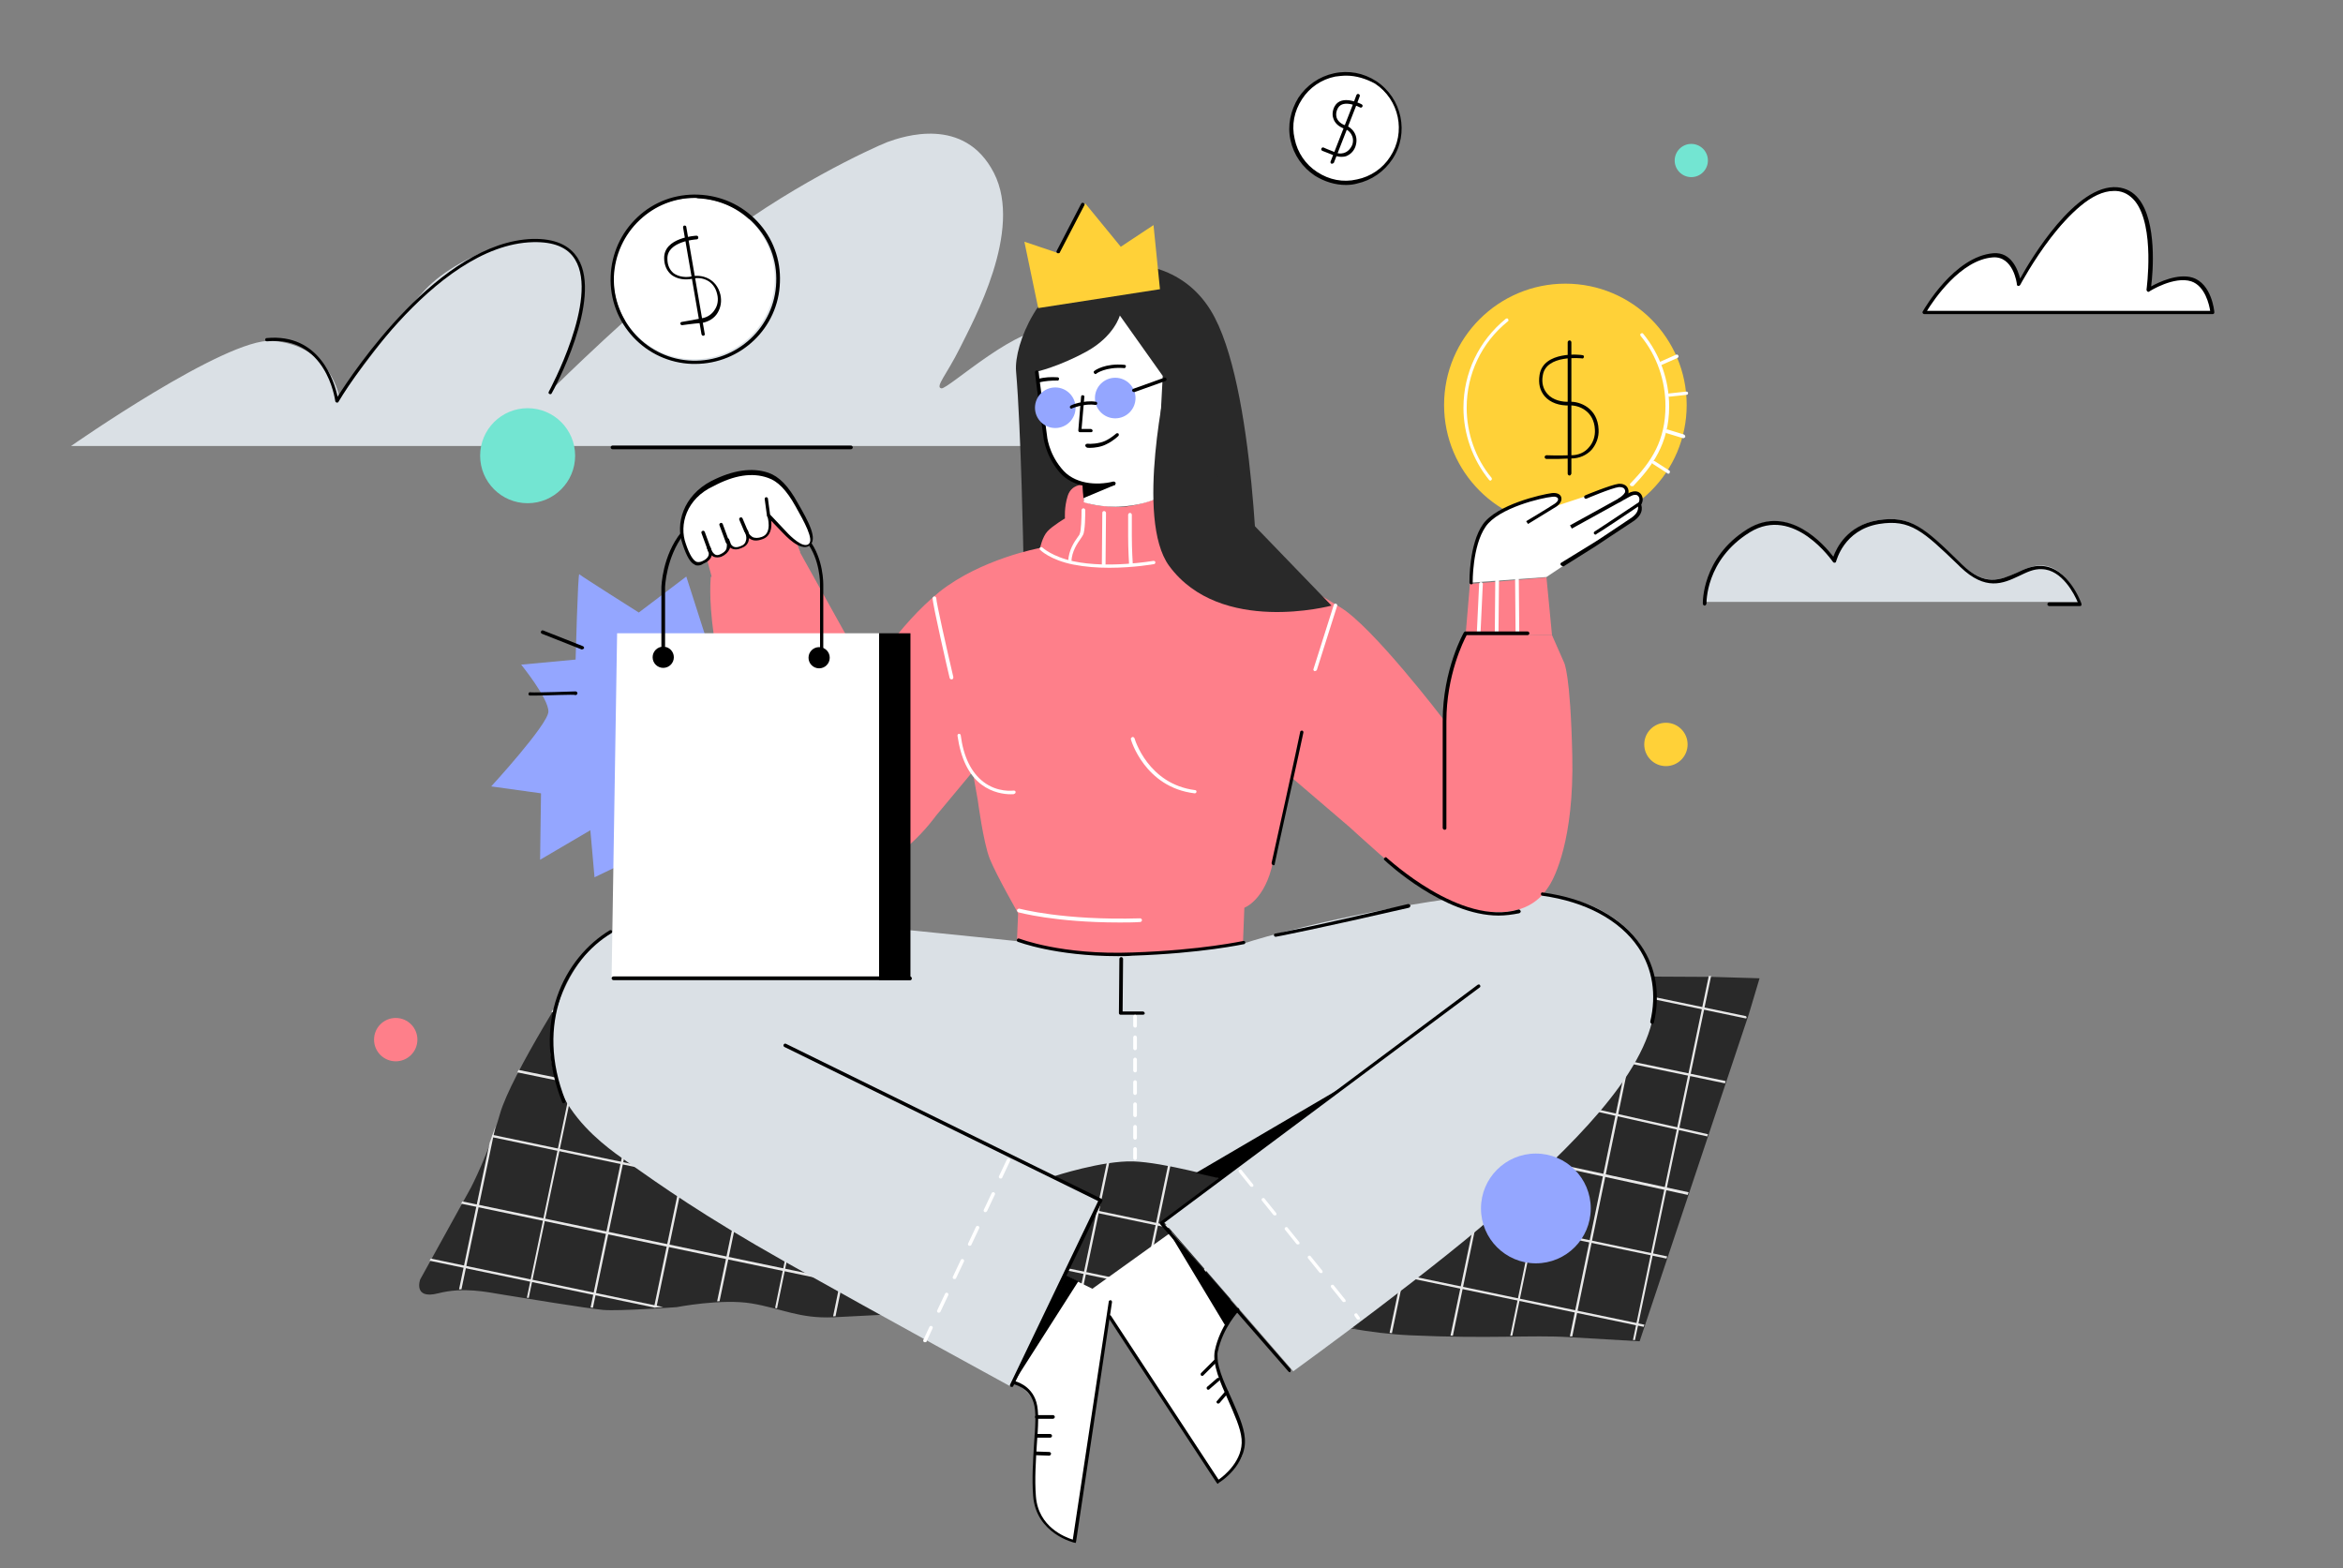 <?xml version="1.0" encoding="utf-8"?>
<!-- Generator: Adobe Illustrator 23.0.3, SVG Export Plug-In . SVG Version: 6.00 Build 0)  -->
<svg version="1.1" id="Слой_3" xmlns="http://www.w3.org/2000/svg" xmlns:xlink="http://www.w3.org/1999/xlink" x="0px" y="0px"
	 viewBox="0 0 508 340" style="enable-background:new 0 0 508 340;" xml:space="preserve">
<rect x="0" y="0" width="508" height="340" fill="#808080" stroke="none"/>
<style type="text/css">
	.st0{clip-path:url(#SVGID_2_);}
	.st1{fill:#FE7F8A;}
	.st2{fill:#292929;}
	.st3{clip-path:url(#SVGID_4_);}
	.st4{fill:#E8E8E8;}
	.st5{fill:#DAE0E5;}
	.st6{fill:#FFD138;}
	.st7{fill:#FFFFFF;stroke:#000000;stroke-width:0.75;stroke-linecap:round;stroke-linejoin:round;stroke-miterlimit:10;}
	.st8{fill:#FFFFFF;}
	.st9{fill:#94A6FF;}
	.st10{fill:none;stroke:#000000;stroke-width:0.75;stroke-linecap:round;stroke-linejoin:round;stroke-miterlimit:10;}
	.st11{fill:#73E5D2;}
</style>
<g>
	<defs>
		<rect id="SVGID_1_" x="-1.1" y="1.5" width="508" height="337.3"/>
	</defs>
	<clipPath id="SVGID_2_">
		<use xlink:href="#SVGID_1_"  style="overflow:visible;"/>
	</clipPath>
	<g class="st0">
		<path class="st1" d="M152.3,117.8c0.2,0.4,2.2,8,2.2,8l11.2,0.1l7.8-6.2l-3.7-9.7L152.3,117.8z"/>
	</g>
	<g class="st0">
		<path class="st2" d="M143.7,210.6l-18.3-0.3c0,0-14.6,22.7-17,31.2s-6.3,16-6.3,16l-11,19.9c0,0-1.6,4.4,3.9,3
			c5.5-1.4,10.4-0.3,14.1,0.3c3.7,0.6,18.3,3,21.7,3.3c3.4,0.3,15.9-0.6,15.9-0.6s9.8-1.9,16.3-0.8c6.5,1.1,10.3,3.3,17.6,3
			c7.3-0.3,39.7-2.2,39.7-2.2s35.8-3.3,43.6-2.2c7.8,1.1,24.3,7.5,41.8,8.3c17.5,0.8,26.4-0.1,34.4,0.4c6.6,0.4,15.4,0.9,15.4,0.9
			l23.7-71l2.3-7.7l-10.2-0.3L143.7,210.6z"/>
	</g>
	<g class="st0">
		<defs>
			<path id="SVGID_3_" d="M143.6,210.4l-18.3-0.3c0,0-14.6,22.7-17,31.2s-6.3,16-6.3,16l-11,19.9c0,0-1.6,4.4,3.9,3
				c5.5-1.4,10.4-0.3,14.1,0.3s18.3,3,21.7,3.3c3.4,0.3,15.9-0.6,15.9-0.6s9.8-1.9,16.3-0.8c6.5,1.1,10.3,3.3,17.6,3
				c7.3-0.3,39.7-2.2,39.7-2.2s35.8-3.3,43.6-2.2s24.3,7.5,41.8,8.3c17.5,0.8,26.4-0.1,34.4,0.4c6.6,0.4,15.4,0.9,15.4,0.9l23.7-71
				l2.3-7.7l-10.2-0.3L143.6,210.4z"/>
		</defs>
		<clipPath id="SVGID_4_">
			<use xlink:href="#SVGID_3_"  style="overflow:visible;"/>
		</clipPath>
		<g class="st3">
			<path class="st4" d="M321.9,123C321.9,123,321.9,123,321.9,123L220,100.7c-0.1,0-0.2-0.2-0.2-0.3c0-0.1,0.2-0.2,0.3-0.2
				l101.8,22.2c0.1,0,0.2,0.2,0.2,0.3C322.1,122.9,322,123,321.9,123z"/>
		</g>
		<g class="st3">
			<path class="st4" d="M347.7,157.3C347.7,157.3,347.7,157.3,347.7,157.3c-67.6-14.6-195.3-42-201-42c-0.1,0-0.1,0-0.1,0
				c-0.1,0.1-0.3,0-0.3-0.1c-0.1-0.1,0-0.3,0.1-0.3c2.7-1.1,193.3,40.2,201.4,42c0.1,0,0.2,0.2,0.2,0.3
				C347.9,157.2,347.8,157.3,347.7,157.3z"/>
		</g>
		<g class="st3">
			<path class="st4" d="M219.2,214.3C219.2,214.3,219.2,214.3,219.2,214.3l-107.4-22.4c-0.1,0-0.2-0.2-0.2-0.3
				c0-0.1,0.2-0.2,0.3-0.2l107.4,22.4c0.1,0,0.2,0.2,0.2,0.3C219.4,214.3,219.3,214.3,219.2,214.3z"/>
		</g>
		<g class="st3">
			<path class="st4" d="M223,230.2C223,230.2,223,230.2,223,230.2l-89.4-18.6c-0.1,0-0.2-0.2-0.2-0.3c0-0.1,0.2-0.2,0.3-0.2
				l89.4,18.6c0.1,0,0.2,0.2,0.2,0.3C223.2,230.1,223.1,230.2,223,230.2z"/>
		</g>
		<g class="st3">
			<path class="st4" d="M230.1,244.2C230.1,244.2,230.1,244.2,230.1,244.2l-113.6-25.5c-0.1,0-0.2-0.2-0.2-0.3
				c0-0.1,0.2-0.2,0.3-0.2l113.5,25.5c0.1,0,0.2,0.2,0.2,0.3C230.3,244.1,230.2,244.2,230.1,244.2z"/>
		</g>
		<g class="st3">
			<path class="st4" d="M227,257.1C227,257.1,227,257.1,227,257.1c-45.2-9.9-131-28.5-133.3-28c-0.1,0.1-0.2,0-0.3-0.1
				c-0.1-0.1,0-0.3,0.1-0.4c1.5-1,111.6,23.1,133.6,27.9c0.1,0,0.2,0.2,0.2,0.3C227.3,257,227.2,257.1,227,257.1z"/>
		</g>
		<g class="st3">
			<path class="st4" d="M212.7,268.7C212.7,268.7,212.7,268.7,212.7,268.7L77.8,240.5c-0.1,0-0.2-0.2-0.2-0.3c0-0.1,0.2-0.2,0.3-0.2
				l134.8,28.2c0.1,0,0.2,0.2,0.2,0.3C212.9,268.6,212.8,268.7,212.7,268.7z"/>
		</g>
		<g class="st3">
			<path class="st4" d="M212.1,284.4C212.1,284.4,212.1,284.4,212.1,284.4L68.6,254.4c-0.1,0-0.2-0.2-0.2-0.3c0-0.1,0.2-0.2,0.3-0.2
				l143.4,29.9c0.1,0,0.2,0.2,0.2,0.3C212.4,284.3,212.2,284.4,212.1,284.4z"/>
		</g>
		<g class="st3">
			<path class="st4" d="M211,297.9C211,297.9,210.9,297.9,211,297.9L64.7,267.4c-0.1,0-0.2-0.2-0.2-0.3c0-0.1,0.2-0.2,0.3-0.2
				L211,297.4c0.1,0,0.2,0.2,0.2,0.3C211.2,297.8,211.1,297.9,211,297.9z"/>
		</g>
		<g class="st3">
			<path class="st4" d="M97.4,291C97.4,291,97.4,291,97.4,291c-0.2,0-0.3-0.2-0.2-0.3L124.9,158c0-0.1,0.2-0.2,0.3-0.2
				c0.1,0,0.2,0.2,0.2,0.3L97.7,290.8C97.7,290.9,97.6,291,97.4,291z"/>
		</g>
		<g class="st3">
			<path class="st4" d="M86.8,283l-0.5-0.1c0,0,12.5-60.1,12.8-61.3c0-0.1,0.2-0.2,0.3-0.2c0.1,0,0.2,0.2,0.2,0.3
				C99.3,222.9,86.8,283,86.8,283z"/>
		</g>
		<g class="st3">
			<path class="st4" d="M73.9,279.8C73.8,279.8,73.8,279.8,73.9,279.8c-0.2,0-0.3-0.2-0.2-0.3l9.9-47.3c0-0.1,0.2-0.2,0.3-0.2
				c0.1,0,0.2,0.2,0.2,0.3l-9.9,47.3C74.1,279.7,74,279.8,73.9,279.8z"/>
		</g>
		<g class="st3">
			<path class="st4" d="M112.7,290C112.7,290,112.7,290,112.7,290c-0.2,0-0.3-0.2-0.2-0.3L140.1,157c0-0.1,0.2-0.2,0.3-0.2
				c0.1,0,0.2,0.2,0.2,0.3l-27.7,132.6C112.9,289.9,112.8,290,112.7,290z"/>
		</g>
		<g class="st3">
			<path class="st4" d="M126.7,291.2C126.6,291.2,126.6,291.2,126.7,291.2c-0.2,0-0.3-0.2-0.2-0.3l27.3-131c0-0.1,0.2-0.2,0.3-0.2
				c0.1,0,0.2,0.2,0.2,0.3l-27.3,131C126.9,291.1,126.8,291.2,126.7,291.2z"/>
		</g>
		<g class="st3">
			<path class="st4" d="M139.7,294.8C139.7,294.8,139.7,294.8,139.7,294.8c-0.2,0-0.3-0.2-0.2-0.3l27.3-131c0-0.1,0.2-0.2,0.3-0.2
				c0.1,0,0.2,0.2,0.2,0.3l-27.3,131C139.9,294.7,139.8,294.8,139.7,294.8z"/>
		</g>
		<g class="st3">
			<path class="st4" d="M151.9,300.6C151.9,300.6,151.8,300.6,151.9,300.6c-0.2,0-0.3-0.2-0.2-0.3l27.8-133.4c0-0.1,0.2-0.2,0.3-0.2
				c0.1,0,0.2,0.2,0.2,0.3l-27.8,133.4C152.1,300.6,152,300.6,151.9,300.6z"/>
		</g>
		<g class="st3">
			<path class="st4" d="M164.2,303.6C164.2,303.6,164.2,303.6,164.2,303.6c-0.2,0-0.3-0.2-0.2-0.3c1.1-5.4,27.1-132,27.8-133.5
				c0.1-0.1,0.2-0.2,0.3-0.1c0.1,0.1,0.2,0.2,0.1,0.3c-0.8,1.9-27.5,132.1-27.8,133.4C164.4,303.5,164.3,303.6,164.2,303.6z"/>
		</g>
		<g class="st3">
			<path class="st4" d="M177.2,303.4C177.2,303.4,177.2,303.4,177.2,303.4c-0.2,0-0.3-0.2-0.2-0.3c2.5-12.3,24.7-120.4,25.4-121.5
				c0.1-0.1,0.2-0.2,0.3-0.1c0.1,0.1,0.2,0.2,0.1,0.3c-0.6,1.6-16.8,80-25.3,121.3C177.4,303.3,177.3,303.4,177.2,303.4z"/>
		</g>
		<g class="st3">
			<path class="st4" d="M190.5,305.8C190.5,305.8,190.5,305.8,190.5,305.8c-0.2,0-0.3-0.2-0.2-0.3L214,191.7c0-0.1,0.2-0.2,0.3-0.2
				c0.1,0,0.2,0.2,0.2,0.3l-23.7,113.8C190.7,305.7,190.6,305.8,190.5,305.8z"/>
		</g>
		<g class="st3">
			<path class="st4" d="M212.8,270.5c-0.1,0-0.2-0.1-0.2-0.2c-0.1-1.8,10.7-50.4,11.2-52.5c0-0.1,0.2-0.2,0.3-0.2
				c0.1,0,0.2,0.2,0.2,0.3c-3.9,17.5-11.3,51-11.2,52.3C213.1,270.3,213,270.4,212.8,270.5C212.8,270.5,212.8,270.5,212.8,270.5z"/>
		</g>
		<g class="st3">
			<path class="st4" d="M378.5,220.8C378.5,220.8,378.4,220.8,378.5,220.8L271,198.4c-0.1,0-0.2-0.2-0.2-0.3c0-0.1,0.2-0.2,0.3-0.2
				l107.4,22.4c0.1,0,0.2,0.2,0.2,0.3C378.7,220.7,378.6,220.8,378.5,220.8z"/>
		</g>
		<g class="st3">
			<path class="st4" d="M382.3,236.6C382.3,236.6,382.2,236.6,382.3,236.6L292.9,218c-0.1,0-0.2-0.2-0.2-0.3c0-0.1,0.2-0.2,0.3-0.2
				l89.4,18.6c0.1,0,0.2,0.2,0.2,0.3C382.5,236.6,382.4,236.6,382.3,236.6z"/>
		</g>
		<g class="st3">
			<path class="st4" d="M389.4,250.7C389.3,250.7,389.3,250.7,389.4,250.7l-113.6-25.5c-0.1,0-0.2-0.2-0.2-0.3s0.2-0.2,0.3-0.2
				l113.5,25.5c0.1,0,0.2,0.2,0.2,0.3C389.6,250.6,389.5,250.7,389.4,250.7z"/>
		</g>
		<g class="st3">
			<path class="st4" d="M386.3,263.5C386.3,263.5,386.3,263.5,386.3,263.5c-45.2-9.9-131.1-28.5-133.3-28c-0.1,0.1-0.2,0-0.3-0.1
				c-0.1-0.1,0-0.3,0.1-0.4c1.4-0.9,111.6,23.1,133.6,27.9c0.1,0,0.2,0.2,0.2,0.3C386.5,263.5,386.4,263.5,386.3,263.5z"/>
		</g>
		<g class="st3">
			<path class="st4" d="M372,275.1C371.9,275.1,371.9,275.1,372,275.1l-134.9-28.2c-0.1,0-0.2-0.2-0.2-0.3c0-0.1,0.2-0.2,0.3-0.2
				L372,274.6c0.1,0,0.2,0.2,0.2,0.3C372.2,275.1,372.1,275.1,372,275.1z"/>
		</g>
		<g class="st3">
			<path class="st4" d="M371.4,290.8C371.4,290.8,371.4,290.8,371.4,290.8l-143.5-29.9c-0.1,0-0.2-0.2-0.2-0.3
				c0-0.1,0.2-0.2,0.3-0.2l143.4,29.9c0.1,0,0.2,0.2,0.2,0.3C371.6,290.7,371.5,290.8,371.4,290.8z"/>
		</g>
		<g class="st3">
			<path class="st4" d="M370.2,304.4C370.2,304.4,370.2,304.4,370.2,304.4l-146.3-30.5c-0.1,0-0.2-0.2-0.2-0.3
				c0-0.1,0.2-0.2,0.3-0.2l146.2,30.5c0.1,0,0.2,0.2,0.2,0.3C370.5,304.3,370.4,304.4,370.2,304.4z"/>
		</g>
		<g class="st3">
			<path class="st4" d="M256.7,297.4C256.7,297.4,256.7,297.4,256.7,297.4c-0.2,0-0.3-0.2-0.2-0.3l27.7-132.6c0-0.1,0.2-0.2,0.3-0.2
				c0.1,0,0.2,0.2,0.2,0.3L257,297.2C256.9,297.3,256.8,297.4,256.7,297.4z"/>
		</g>
		<g class="st3">
			<path class="st4" d="M245.8,289.7C245.8,289.7,245.7,289.7,245.8,289.7c-0.2,0-0.3-0.2-0.2-0.3c0,0,12.5-60.1,12.8-61.3
				c0-0.1,0.2-0.2,0.3-0.2c0.1,0,0.2,0.2,0.2,0.3c-0.3,1.2-12.8,61.3-12.8,61.3C246,289.6,245.9,289.7,245.8,289.7z"/>
		</g>
		<g class="st3">
			<path class="st4" d="M233.1,286.2C233.1,286.2,233.1,286.2,233.1,286.2c-0.2,0-0.3-0.2-0.2-0.3l9.9-47.3c0-0.1,0.2-0.2,0.3-0.2
				c0.1,0,0.2,0.2,0.2,0.3l-9.9,47.3C233.3,286.1,233.2,286.2,233.1,286.2z"/>
		</g>
		<g class="st3">
			<path class="st4" d="M272,296.4C272,296.4,271.9,296.4,272,296.4c-0.2,0-0.3-0.2-0.2-0.3l27.7-132.6c0-0.1,0.2-0.2,0.3-0.2
				c0.1,0,0.2,0.2,0.2,0.3l-27.7,132.6C272.2,296.3,272.1,296.4,272,296.4z"/>
		</g>
		<g class="st3">
			<path class="st4" d="M285.9,297.7C285.9,297.7,285.9,297.7,285.9,297.7c-0.2,0-0.3-0.2-0.2-0.3l27.3-131c0-0.1,0.2-0.2,0.3-0.2
				c0.1,0,0.2,0.2,0.2,0.3l-27.3,131C286.2,297.6,286,297.7,285.9,297.7z"/>
		</g>
		<g class="st3">
			<path class="st4" d="M299,301.2C299,301.2,299,301.2,299,301.2c-0.2,0-0.3-0.2-0.2-0.3l27.3-131c0-0.1,0.2-0.2,0.3-0.2
				c0.1,0,0.2,0.2,0.2,0.3l-27.3,131C299.2,301.1,299.1,301.2,299,301.2z"/>
		</g>
		<g class="st3">
			<path class="st4" d="M311.1,307.1C311.1,307.1,311.1,307.1,311.1,307.1c-0.2,0-0.3-0.2-0.2-0.3l27.8-133.4c0-0.1,0.2-0.2,0.3-0.2
				c0.1,0,0.2,0.2,0.2,0.3l-27.8,133.4C311.4,307,311.3,307.1,311.1,307.1z"/>
		</g>
		<g class="st3">
			<path class="st4" d="M323.5,310.1C323.5,310.1,323.4,310.1,323.5,310.1c-0.2,0-0.3-0.2-0.2-0.3c1.1-5.4,27.1-132,27.8-133.5
				c0.1-0.1,0.2-0.2,0.3-0.1c0.1,0.1,0.2,0.2,0.1,0.3c-0.8,1.9-27.5,132.1-27.8,133.4C323.7,310,323.6,310.1,323.5,310.1z"/>
		</g>
		<g class="st3">
			<path class="st4" d="M336.5,309.9C336.5,309.9,336.5,309.9,336.5,309.9c-0.2,0-0.3-0.2-0.2-0.3c2.5-12.3,24.7-120.4,25.4-121.5
				c0.1-0.1,0.2-0.2,0.3-0.1c0.1,0.1,0.2,0.2,0.1,0.3c-0.6,1.6-16.8,80-25.3,121.3C336.7,309.8,336.6,309.9,336.5,309.9z"/>
		</g>
		<g class="st3">
			<path class="st4" d="M349.8,312.2C349.8,312.2,349.8,312.2,349.8,312.2c-0.2,0-0.3-0.2-0.2-0.3l23.7-113.8c0-0.1,0.2-0.2,0.3-0.2
				c0.1,0,0.2,0.2,0.2,0.3L350,312C350,312.1,349.9,312.2,349.8,312.2z"/>
		</g>
		<g class="st3">
			<path class="st4" d="M372.1,276.9c-0.1,0-0.2-0.1-0.2-0.2c-0.1-1.8,10.7-50.4,11.2-52.5c0-0.1,0.2-0.2,0.3-0.2
				c0.1,0,0.2,0.2,0.2,0.3c-3.9,17.5-11.3,51-11.2,52.3C372.3,276.8,372.2,276.9,372.1,276.9C372.1,276.9,372.1,276.9,372.1,276.9z"
				/>
		</g>
	</g>
	<g class="st0">
		<path class="st5" d="M15.4,96.7h212.5c0,0,6.8-22.5,0.3-24.9c-6.5-2.4-22.7,12.7-24.1,12.4s1.1-2.9,4-8.7
			c2.9-5.9,13.8-25.5,7.4-38s-19.8-7.9-23.1-6.7c-3.3,1.3-22.3,10-38.7,23.1s-33.3,29.8-33.3,29.8s10.3-21.2,4.3-28.5
			s-24.9-0.5-32.5,7.6S73.6,86.3,73.6,86.3S72,74.9,59,73.9C49,73.2,15.4,96.7,15.4,96.7z"/>
	</g>
	<g class="st0">
		<path class="st2" d="M220.3,80.5c1.1,12.7,1.6,40.3,1.6,40.3s0-0.5,17.5,0s33.4,9.6,33.4,9.6s-0.5-47.2-10.3-63.1
			c-5.9-9.6-16.7-11.7-26.8-9C225.6,60.9,219.8,74.6,220.3,80.5z"/>
	</g>
	<g class="st0">
		<circle class="st6" cx="339.4" cy="87.8" r="26.3"/>
	</g>
	<g class="st0">
		<path class="st5" d="M221.9,204.2c0,0-40.2-4.3-65.5-6.2c-13.5-1-27.7,0-35,18.6c-7.9,20,9.1,31.4,14.6,35.3
			c7.4,5.2,16.2,11.5,34.1,21.6c21.7,12.2,49.2,27.2,49.2,27.2l19.5-40.2l-10.2-5.5c0,0,10.4-3.4,17.1-3.2
			c6.6,0.2,19.1,3.7,19.1,3.7l-12.4,9.5l28,32.3c0,0,33-23.9,46.4-36.3c12.5-11.5,30.2-27.6,31.9-42.3c1.7-14.7-10-21.2-15.2-22.9
			c-5.2-1.7-13.9-3.7-37.7,0.4c-24,4.2-36.3,8.4-36.3,8.4L221.9,204.2z"/>
	</g>
	<g class="st0">
		<path class="st1" d="M220.8,196.7l-0.3,7.1c0,0,9.4,3.4,22.9,3c13.5-0.4,26.1-2.5,26.1-2.5l0.3-7.6L220.8,196.7"/>
	</g>
	<g class="st0">
		<path class="st1" d="M312.9,155.9c0,0-15.4-20.2-22.4-24.3c-6.9-4.1-14.2-9-19-10.5s-11.5-4-11.5-4s-1.2-5-1.3-4.7
			c0,0.1-8.1,0.7-8.1,0.7l0.1-5c0,0-4.8,2-8.8,1.8c-8-0.4-6.9-1.7-6.9-1.7l-0.3-3.1c0,0-2.4-0.1-3.2,2.4s-0.6,4.9-0.6,4.9
			s-2.7,1.6-3.8,2.8c-1.1,1.2-1.6,3.6-1.6,3.6s-12.7,2.3-21.8,9.5c-9,7.3-15.4,18.1-15.4,18.1l-15.1-27.1c0,0-3.8,2.8-9.1,4.5
			c-5.3,1.7-10.2,1-10,1.3c0.1,0.3-2.4,15.5,12.3,54.4c1.7,4.5,6.7,10.3,17.3,10s19.2-12.6,19.2-12.6l8-9.6l1.1,6.2
			c0,0,1.2,9.2,2.6,12.7s6.2,11.9,6.2,11.9s12.4,1.3,22.7,1.4c10.4,0.1,26.3-2.7,26.3-2.7s4.5-1.6,6.2-9.9
			c1.8-8.4,4.2-18.2,4.2-18.2l12.5,10.7c0,0,12,11.1,14.9,12.5c2.9,1.5,8.8,5.8,16.9,5.9c8.1,0.1,10.7-4.7,11.6-6.1
			c0.9-1.5,5.2-9.6,4.8-27.8c-0.4-18.1-1.8-20.3-1.8-20.3l-2.6-5.9l-18.7-0.4c0,0-1.9,3.2-3.3,9.1S312.9,155.9,312.9,155.9z"/>
	</g>
	<g class="st0">
		<path class="st8" d="M224.7,80.6c0.1,0.4,1.1,12.4,2.3,15.7c1.2,3.2,2.5,6.3,4.2,7.1c1.7,0.9,3.6,1.4,3.6,1.4l0.2,4.1
			c0,0,3.9,1.3,8.6,0.9s7.1-1.7,7.1-1.7l1.4-26.6l-9.3-13.1c0,0-1.2,4.5-7.2,7.8C229.6,79.5,224.7,80.6,224.7,80.6z"/>
	</g>
	<g class="st0">
		<path class="st8" d="M319,126.3c0,0-0.3-4.4,1.1-8.7c1.5-4.4,3.8-6.6,7.1-7.7c3.3-1,7.5-2.4,7.5-2.4s2.4-0.8,3.2-0.1
			c0.8,0.7-0.5,2.3-0.5,2.3l13.3-4.4c0,0,1-0.3,1.8,0.5s0.1,1.3,0.1,1.3s2-0.8,2.8,0.2c0.8,1-0.1,2-0.1,2s0.7,0.9,0.1,1.8
			c-0.6,0.8-1.8,1.8-1.8,1.8l-18.3,12.2L319,126.3z"/>
	</g>
	<g class="st0">
		<path class="st9" d="M138.5,132.8l10.3-7.8l11,34.3l-0.9,16.5l-30,14.4L128,180l-10.9,6.4l0.2-14.4l-10.8-1.5
			c0,0,12.3-13.4,12.4-16.2c0.1-2.8-5.9-10.2-5.9-10.2l11.8-1.1c0,0,0.5-18.9,0.8-18.5C126,124.9,138.5,132.8,138.5,132.8z"/>
	</g>
	<g class="st0">
		<polygon class="st1" points="318.7,126.6 317.8,137.3 336.5,137.7 335.3,125.2 		"/>
	</g>
	<g class="st0">
		<polygon class="st8" points="133.8,137.3 132.6,212.3 190.6,212.3 190.6,137.3 		"/>
	</g>
	<g class="st0">
		<path class="st8" d="M230.9,276.5l10,4.9c0,0-7.7,53-8,52.7c-0.3-0.3-7-1.7-8.4-8.1s0.7-17.7,0.2-20.8c-0.5-3.1-5.1-5.8-5.1-5.8
			L230.9,276.5z"/>
	</g>
	<g class="st0">
		<path class="st8" d="M236.3,279.8l17.7-12.7l14.4,16.9c0,0-2.4,2.4-3.5,5.7s-1.3,5.4-0.3,8.4c1,3,3.8,9.5,3.8,9.5s2.3,5.6,0.6,8.7
			c-1.8,3.1-4.6,4.9-4.6,4.9L236.3,279.8z"/>
	</g>
	<g class="st0">
		<path class="st8" d="M417.4,68c0.4,0,62.3,0,62.3,0c-0.4,0-0.3-7.3-5.7-7.7c-4.8-0.4-8.3,2.8-8.3,2.8s3-22.1-7-22.2
			c-8.4-0.1-20.9,20-20.9,20s-1-6.7-6.9-5.2C422.4,57.6,417.4,68,417.4,68z"/>
	</g>
	<g class="st0">
		<circle class="st8" cx="291.8" cy="27.9" r="11.7"/>
	</g>
	<g class="st0">
		<polygon class="st6" points="222.1,52.4 225.1,66.8 251.5,62.7 250.1,48.8 243,53.5 235.3,44.1 229.2,54.8 		"/>
	</g>
	<g class="st0">
		<path class="st2" d="M253.1,81.5c0,0-7.1,31,0.4,41.2c11.1,15.1,35.2,8.6,35.2,8.6l-22.3-23.1L253.1,81.5z"/>
	</g>
	<g class="st0">
		<path d="M184.5,97.4h-51.7c-0.2,0-0.4-0.2-0.4-0.4s0.2-0.4,0.4-0.4h51.7c0.2,0,0.4,0.2,0.4,0.4S184.7,97.4,184.5,97.4z"/>
	</g>
	<g class="st0">
		<path d="M73.1,87.3C73.1,87.3,73,87.3,73.1,87.3c-0.2,0-0.4-0.2-0.4-0.3c-0.1-0.6-2-14.2-14.8-13c-0.2,0-0.4-0.1-0.4-0.3
			s0.1-0.4,0.3-0.4c11.5-1.1,14.7,9.4,15.4,12.7c3.3-5.2,22.1-33.6,42.3-34.2c4.7-0.1,8,1.3,9.8,4.2c5.4,8.9-5.2,28.5-5.7,29.3
			c-0.1,0.2-0.3,0.2-0.5,0.1c-0.2-0.1-0.2-0.3-0.1-0.5c0.1-0.2,10.9-20.1,5.7-28.6c-1.6-2.7-4.7-3.9-9.1-3.8
			C93.8,53,73.6,86.7,73.4,87.1C73.4,87.2,73.2,87.3,73.1,87.3z"/>
	</g>
	<g class="st0">
		<g>
			<circle class="st8" cx="150.5" cy="60.4" r="17.5"/>
		</g>
		<g>
			<path d="M150.7,78.9c-0.2,0-0.4,0-0.6,0c-10.1-0.3-18.1-8.8-17.7-19c0.2-4.9,2.2-9.4,5.8-12.8c3.6-3.4,8.3-5.1,13.2-4.9
				c4.9,0.2,9.4,2.2,12.8,5.8c3.4,3.6,5.1,8.3,4.9,13.2C168.8,71.1,160.6,78.9,150.7,78.9z M150.7,42.9c-4.5,0-8.7,1.7-12,4.8
				c-3.4,3.2-5.4,7.6-5.6,12.3c-0.3,9.7,7.3,17.9,17,18.2c9.7,0.3,17.9-7.3,18.2-17l0.4,0l-0.4,0c0.2-4.7-1.5-9.2-4.7-12.6
				c-3.2-3.4-7.6-5.4-12.3-5.6C151.1,42.9,150.9,42.9,150.7,42.9z"/>
		</g>
		<g>
			<g>
				<g>
					<path d="M147.9,70.5c-0.2,0-0.3-0.1-0.4-0.3c0-0.2,0.1-0.4,0.3-0.4c0,0,1.8-0.3,4.4-0.8c1.2-0.2,2.2-0.9,2.8-1.9
						c0.6-0.9,0.8-2.1,0.5-3.3c-0.7-3.2-3.6-3.8-5.2-3.4c-1.8,0.4-3.5,0.1-4.7-0.8c-1-0.8-1.6-2.1-1.6-3.6c-0.1-4.5,6.8-4.9,7-4.9
						c0.2,0,0.4,0.1,0.4,0.4c0,0.2-0.1,0.4-0.4,0.4c-0.1,0-6.4,0.4-6.3,4.2c0,1.4,0.5,2.4,1.3,3.1c1.2,0.9,2.9,1,4.1,0.7
						c1.9-0.4,5.2,0.3,6.1,4c0.3,1.4,0.1,2.7-0.6,3.9c-0.7,1.2-1.9,1.9-3.3,2.2C149.8,70.2,148,70.5,147.9,70.5
						C148,70.5,147.9,70.5,147.9,70.5z"/>
				</g>
				<g>
					<path d="M152.5,72.8c-0.2,0-0.3-0.1-0.4-0.3l-0.5-2.9c0-0.2,0.1-0.4,0.3-0.4c0.2,0,0.4,0.1,0.4,0.3l0.5,2.9
						C152.9,72.5,152.8,72.7,152.5,72.8C152.5,72.8,152.5,72.8,152.5,72.8z"/>
				</g>
				<g>
					<path d="M152,69.9c-0.2,0-0.3-0.1-0.4-0.3l-3.5-20.3c0-0.2,0.1-0.4,0.3-0.4c0.2,0,0.4,0.1,0.4,0.3l3.5,20.3
						C152.4,69.6,152.2,69.8,152,69.9C152,69.8,152,69.9,152,69.9z"/>
				</g>
			</g>
		</g>
	</g>
	<g class="st0">
		<path d="M237.8,105.6c-3.1,0-6.3-0.9-8.4-3.6c-2.9-3.7-3.2-7.4-3.2-7.5c-0.2-1.3-1.8-13.3-1.8-13.8c0-0.2,0.2-0.4,0.4-0.4
			c0.2,0,0.4,0.2,0.4,0.4c0,0.4,1.1,8.4,1.8,13.7c0,0.1,0.3,3.7,3.1,7.1c2.7,3.5,7.7,3.8,11.3,2.9c0.2,0,0.4,0.1,0.5,0.3
			c0,0.2-0.1,0.4-0.3,0.5C240.4,105.5,239.1,105.6,237.8,105.6z M225.2,80.8L225.2,80.8L225.2,80.8z"/>
	</g>
	<g class="st0">
		<path d="M236.6,93.7C236.6,93.7,236.6,93.7,236.6,93.7l-2.4,0c-0.1,0-0.2,0-0.3-0.1s-0.1-0.2-0.1-0.3l0.6-7.3
			c0-0.2,0.2-0.4,0.4-0.3c0.2,0,0.4,0.2,0.3,0.4l-0.6,6.9l2,0c0.2,0,0.4,0.2,0.4,0.4C236.9,93.5,236.8,93.7,236.6,93.7z"/>
	</g>
	<g class="st0">
		<path d="M237.5,81.1c-0.1,0-0.2-0.1-0.3-0.2c-0.1-0.2-0.1-0.4,0.1-0.5c0.1-0.1,2.3-1.7,6.5-1.3c0.2,0,0.4,0.2,0.3,0.4
			s-0.2,0.4-0.4,0.3c-4-0.3-6,1.2-6,1.2C237.7,81.1,237.6,81.1,237.5,81.1z"/>
	</g>
	<g class="st0">
		<path d="M236.3,97.1c-0.3,0-0.6,0-0.7-0.1c-0.2-0.1-0.3-0.3-0.3-0.5c0.1-0.2,0.3-0.3,0.5-0.3c0.5,0.1,2.5,0,3.8-0.6
			c1.3-0.6,2.4-1.6,2.4-1.6c0.1-0.1,0.4-0.1,0.5,0c0.1,0.1,0.1,0.4,0,0.5c0,0-1.1,1.1-2.6,1.8C238.8,96.9,237.3,97.1,236.3,97.1z"/>
	</g>
	<g class="st0">
		<path class="st8" d="M240.5,123.1c-2.5,0-5.3-0.2-7.8-0.7c-5-1-7.1-3.1-7.2-3.2c-0.1-0.1-0.1-0.4,0-0.5c0.1-0.1,0.4-0.1,0.5,0
			c0,0,2.1,2,6.8,3c7.6,1.6,17.2-0.1,17.3-0.1c0.2,0,0.4,0.1,0.4,0.3c0,0.2-0.1,0.4-0.3,0.4C250.3,122.3,245.8,123.1,240.5,123.1z"
			/>
	</g>
	<g class="st0">
		<path d="M276.1,187.6C276.1,187.6,276,187.6,276.1,187.6c-0.3-0.1-0.4-0.3-0.4-0.5c0.1-0.3,6-27.2,6.2-28.4c0-0.2,0.2-0.3,0.4-0.3
			c0.2,0,0.3,0.2,0.3,0.4c-0.2,1.2-6.2,28.1-6.2,28.4C276.4,187.5,276.3,187.6,276.1,187.6z"/>
	</g>
	<g class="st0">
		<path d="M324.9,198.5c-11.8,0-24.2-11.5-24.7-12c-0.2-0.1-0.2-0.4,0-0.5c0.1-0.2,0.4-0.2,0.5,0c0.2,0.1,16,14.9,28.5,11.2
			c0.2-0.1,0.4,0.1,0.5,0.3s-0.1,0.4-0.3,0.5C327.9,198.3,326.4,198.5,324.9,198.5z"/>
	</g>
	<g class="st0">
		<path class="st8" d="M206.3,147.3c-0.2,0-0.3-0.1-0.4-0.3c-0.4-1.6-3.7-16-3.7-17.3c0-0.2,0.2-0.4,0.4-0.4s0.4,0.2,0.4,0.4
			c0,0.9,2.2,10.7,3.7,17.1C206.7,147.1,206.6,147.3,206.3,147.3C206.3,147.3,206.3,147.3,206.3,147.3z"/>
	</g>
	<g class="st0">
		<path class="st8" d="M285.1,145.5c0,0-0.1,0-0.1,0c-0.2-0.1-0.3-0.3-0.2-0.5l4.4-13.9c0.1-0.2,0.3-0.3,0.5-0.2
			c0.2,0.1,0.3,0.3,0.2,0.5l-4.4,13.9C285.4,145.4,285.2,145.5,285.1,145.5z"/>
	</g>
	<g class="st0">
		<path d="M219.4,300.7c-0.1,0-0.1,0-0.2,0c-0.2-0.1-0.3-0.3-0.2-0.5l19.1-39.8l-68-33.4c-0.2-0.1-0.3-0.3-0.2-0.5
			c0.1-0.2,0.3-0.3,0.5-0.2l68.4,33.6c0.2,0.1,0.3,0.3,0.2,0.5l-19.3,40.1C219.6,300.7,219.5,300.7,219.4,300.7z"/>
	</g>
	<g class="st0">
		<path d="M122.2,239.2c-0.1,0-0.3-0.1-0.3-0.2c-6.9-17.3,0.5-31.4,10.3-37.3c0.2-0.1,0.4,0,0.5,0.1c0.1,0.2,0,0.4-0.1,0.5
			c-9.5,5.7-16.7,19.5-10,36.3c0.1,0.2,0,0.4-0.2,0.5C122.3,239.2,122.3,239.2,122.2,239.2z"/>
	</g>
	<g class="st0">
		<path d="M279.7,297.5c-0.1,0-0.2,0-0.3-0.1l-27.8-31.9c-0.1-0.1-0.1-0.2-0.1-0.3c0-0.1,0.1-0.2,0.1-0.3l68.8-51.4
			c0.2-0.1,0.4-0.1,0.5,0.1c0.1,0.2,0.1,0.4-0.1,0.5l-68.5,51.1l27.5,31.6c0.1,0.2,0.1,0.4,0,0.5
			C279.8,297.5,279.8,297.5,279.7,297.5z"/>
	</g>
	<g class="st0">
		<path d="M358.2,222C358.2,222,358.2,222,358.2,222c-0.3-0.1-0.4-0.3-0.4-0.5c1.4-5.9,0.5-11.5-2.6-16.1c-4-5.9-11.4-9.9-20.8-11.2
			c-0.2,0-0.3-0.2-0.3-0.4c0-0.2,0.2-0.4,0.4-0.3c9.6,1.3,17.2,5.4,21.3,11.5c3.3,4.8,4.2,10.6,2.8,16.7
			C358.5,221.9,358.4,222,358.2,222z"/>
	</g>
	<g class="st0">
		<path d="M276.6,203.1c-0.2,0-0.3-0.1-0.4-0.3c0-0.2,0.1-0.4,0.3-0.4c0.1,0,9.7-1.8,28.8-6.4c0.2,0,0.4,0.1,0.5,0.3
			c0,0.2-0.1,0.4-0.3,0.5C286.4,201.2,276.8,203.1,276.6,203.1C276.7,203.1,276.7,203.1,276.6,203.1z"/>
	</g>
	<g class="st0">
		<path d="M225.3,82.9c-0.2,0-0.3-0.1-0.4-0.3c-0.1-0.2,0.1-0.4,0.3-0.5c1.3-0.3,2.6-0.4,4.1-0.3c0.2,0,0.4,0.2,0.3,0.4
			c0,0.2-0.2,0.4-0.4,0.3C227.9,82.5,226.6,82.6,225.3,82.9C225.4,82.9,225.3,82.9,225.3,82.9z"/>
	</g>
	<g class="st0">
		<path class="st8" d="M239.3,122.8C239.3,122.8,239.3,122.8,239.3,122.8c-0.2,0-0.4-0.2-0.4-0.4l0.1-11.2c0-0.2,0.1-0.4,0.4-0.4
			c0.2,0,0.4,0.2,0.4,0.4l-0.1,11.2C239.7,122.6,239.5,122.8,239.3,122.8z"/>
	</g>
	<g class="st0">
		<path class="st8" d="M245.2,122.6c-0.2,0-0.4-0.1-0.4-0.3c0,0-0.2-3.1-0.2-6.1v-4.6c0-0.2,0.2-0.4,0.4-0.4s0.4,0.2,0.4,0.4v4.6
			c0,3,0.2,6,0.2,6C245.6,122.4,245.5,122.6,245.2,122.6C245.3,122.6,245.2,122.6,245.2,122.6z"/>
	</g>
	<g class="st0">
		<path class="st8" d="M320.6,137.6C320.5,137.6,320.5,137.6,320.6,137.6c-0.2,0-0.4-0.2-0.4-0.4l0.5-10.6c0-0.2,0.2-0.4,0.4-0.4
			c0.2,0,0.4,0.2,0.4,0.4l-0.5,10.6C320.9,137.4,320.8,137.6,320.6,137.6z"/>
	</g>
	<g class="st0">
		<path class="st8" d="M324.5,137.5C324.5,137.5,324.5,137.5,324.5,137.5c-0.2,0-0.4-0.2-0.4-0.4l0.1-11.3c0-0.2,0.2-0.4,0.4-0.4
			c0,0,0,0,0,0c0.2,0,0.4,0.2,0.4,0.4l-0.1,11.3C324.9,137.3,324.7,137.5,324.5,137.5z"/>
	</g>
	<g class="st0">
		<path d="M338.7,122.7c-0.1,0-0.2-0.1-0.3-0.2c-0.1-0.2-0.1-0.4,0.1-0.5l7-4.3c0.1,0,6.2-4.1,8-5.3c2.2-1.4,1.6-2.8,1.6-2.8
			c-0.1-0.2,0-0.4,0.2-0.5c0.2-0.1,0.4,0,0.5,0.2c0,0.1,1,2-1.8,3.8c-1.8,1.2-7.9,5.2-8,5.3l-7,4.4
			C338.8,122.7,338.7,122.7,338.7,122.7z"/>
	</g>
	<g class="st0">
		<path d="M345.9,115.9c-0.1,0-0.3-0.1-0.3-0.2c-0.1-0.2,0-0.4,0.2-0.5c0.3-0.2,5.8-3.8,9.5-6.3c0.1-0.2,0.3-0.7,0-1.2
			c-0.4-0.7-1.3-0.4-2,0c-1.3,0.7-12.5,6.9-12.5,6.9l-0.4-0.7c0,0,11.2-6.2,12.5-6.9c1.9-1,2.7-0.2,3,0.3c0.6,1,0,2,0,2
			c0,0.1-0.1,0.1-0.1,0.1c-2.2,1.5-9.4,6.3-9.7,6.4C346.1,115.9,346,115.9,345.9,115.9z"/>
	</g>
	<g class="st0">
		<path d="M351.1,108.8c-0.1,0-0.2-0.1-0.3-0.2c-0.1-0.2-0.1-0.4,0.1-0.5c0.5-0.3,1.2-0.9,1.4-1.3c0.1-0.2,0.1-0.5-0.1-0.8
			c-0.2-0.3-0.6-0.4-1.2-0.4c-1.6,0.2-7,2.5-7,2.5c-0.2,0.1-0.4,0-0.5-0.2c-0.1-0.2,0-0.4,0.2-0.5c0.2-0.1,5.6-2.3,7.2-2.5
			c1.1-0.1,1.7,0.4,1.9,0.7c0.3,0.4,0.4,1.1,0.2,1.6c-0.3,0.7-1.6,1.5-1.7,1.6C351.2,108.8,351.2,108.8,351.1,108.8z"/>
	</g>
	<g class="st0">
		<path d="M319,126.7c-0.2,0-0.4-0.2-0.4-0.4c0-0.3-0.1-8.3,2.9-12.6c3-4.3,12.7-6.5,15-6.8c1-0.1,1.8,0.2,2,0.9
			c0.2,0.7-0.2,1.4-1,2c-1.5,0.9-6.2,3.8-6.2,3.8l-0.4-0.6c0,0,4.7-2.8,6.2-3.8c0.6-0.4,0.8-0.8,0.7-1.1c-0.1-0.3-0.6-0.5-1.2-0.4
			c-2.3,0.2-11.7,2.4-14.5,6.5c-2.9,4.2-2.8,12.1-2.8,12.2C319.4,126.5,319.2,126.7,319,126.7C319,126.7,319,126.7,319,126.7z"/>
	</g>
	<g class="st0">
		<path class="st8" d="M329,137.5c-0.2,0-0.4-0.2-0.4-0.4l-0.1-11.5c0-0.2,0.2-0.4,0.4-0.4c0.2,0,0.4,0.2,0.4,0.4l0.1,11.5
			C329.4,137.3,329.2,137.5,329,137.5C329,137.5,329,137.5,329,137.5z"/>
	</g>
	<g class="st0">
		<path d="M197.4,212.5H133c-0.2,0-0.4-0.2-0.4-0.4s0.2-0.4,0.4-0.4h64.3c0.2,0,0.4,0.2,0.4,0.4S197.6,212.5,197.4,212.5z"/>
	</g>
	<g class="st0">
		<circle cx="143.8" cy="142.5" r="2.3"/>
	</g>
	<g class="st0">
		<circle cx="177.6" cy="142.6" r="2.3"/>
	</g>
	<g class="st0">
		<path d="M178.2,141.3c-0.2,0-0.4-0.2-0.4-0.4v-14.1c0-0.1,0.1-5.5-3-9.4c-0.1-0.2-0.1-0.4,0.1-0.5c0.2-0.1,0.4-0.1,0.5,0.1
			c3.2,4.1,3.1,9.6,3.1,9.9v14.1C178.5,141.1,178.4,141.3,178.2,141.3z"/>
	</g>
	<g class="st0">
		<path d="M143.8,140.6c-0.2,0-0.4-0.2-0.4-0.4v-12.8c0-0.3,0.2-6.9,4.3-12c0.1-0.2,0.4-0.2,0.5-0.1c0.2,0.1,0.2,0.4,0.1,0.5
			c-3.9,5-4.1,11.5-4.1,11.5v12.8C144.1,140.4,144,140.6,143.8,140.6z"/>
	</g>
	<g class="st0">
		<path class="st8" d="M232,122.1C232,122.1,232,122.1,232,122.1c-0.2,0-0.4-0.2-0.4-0.4c0.1-2.4,1.3-4.2,2.1-5.3
			c0.2-0.3,0.4-0.5,0.4-0.7c0.3-0.5,0.4-3.4,0.4-5.1c0-0.2,0.2-0.4,0.4-0.4s0.4,0.2,0.4,0.4c0,0.8,0,4.6-0.5,5.4
			c-0.1,0.2-0.3,0.5-0.5,0.8c-0.7,1-1.9,2.7-2,4.9C232.4,121.9,232.2,122.1,232,122.1z"/>
	</g>
	<g class="st0">
		<path class="st8" d="M200.6,291c-0.1,0-0.1,0-0.2,0c-0.2-0.1-0.3-0.3-0.2-0.5l1.3-2.8c0.1-0.2,0.3-0.3,0.5-0.2
			c0.2,0.1,0.3,0.3,0.2,0.5l-1.3,2.8C200.9,291,200.8,291,200.6,291z M203.6,284.6c-0.1,0-0.1,0-0.2,0c-0.2-0.1-0.3-0.3-0.2-0.5
			l1.7-3.6c0.1-0.2,0.3-0.3,0.5-0.2c0.2,0.1,0.3,0.3,0.2,0.5l-1.7,3.6C203.9,284.5,203.7,284.6,203.6,284.6z M207,277.3
			c-0.1,0-0.1,0-0.2,0c-0.2-0.1-0.3-0.3-0.2-0.5l1.7-3.6c0.1-0.2,0.3-0.3,0.5-0.2c0.2,0.1,0.3,0.3,0.2,0.5l-1.7,3.6
			C207.2,277.3,207.1,277.3,207,277.3z M210.3,270.1c-0.1,0-0.1,0-0.2,0c-0.2-0.1-0.3-0.3-0.2-0.5l1.7-3.6c0.1-0.2,0.3-0.3,0.5-0.2
			c0.2,0.1,0.3,0.3,0.2,0.5l-1.7,3.6C210.6,270,210.4,270.1,210.3,270.1z M213.7,262.8c-0.1,0-0.1,0-0.2,0c-0.2-0.1-0.3-0.3-0.2-0.5
			l1.7-3.6c0.1-0.2,0.3-0.3,0.5-0.2c0.2,0.1,0.3,0.3,0.2,0.5l-1.7,3.6C213.9,262.7,213.8,262.8,213.7,262.8z M217,255.5
			c-0.1,0-0.1,0-0.2,0c-0.2-0.1-0.3-0.3-0.2-0.5l1.7-3.6c0.1-0.2,0.3-0.3,0.5-0.2c0.2,0.1,0.3,0.3,0.2,0.5l-1.7,3.6
			C217.3,255.5,217.1,255.5,217,255.5z"/>
	</g>
	<g class="st0">
		<path class="st8" d="M294.5,286.1c-0.1,0-0.2,0-0.3-0.1l-0.5-0.7c-0.1-0.2-0.1-0.4,0.1-0.5c0.2-0.1,0.4-0.1,0.5,0.1l0.5,0.7
			c0.1,0.2,0.1,0.4-0.1,0.5C294.7,286,294.6,286.1,294.5,286.1z M291.4,282.3c-0.1,0-0.2,0-0.3-0.1l-2.5-3.1
			c-0.1-0.2-0.1-0.4,0.1-0.5c0.2-0.1,0.4-0.1,0.5,0.1l2.5,3.1c0.1,0.2,0.1,0.4-0.1,0.5C291.6,282.2,291.5,282.3,291.4,282.3z
			 M286.4,276c-0.1,0-0.2,0-0.3-0.1l-2.5-3.1c-0.1-0.2-0.1-0.4,0.1-0.5c0.2-0.1,0.4-0.1,0.5,0.1l2.5,3.1c0.1,0.2,0.1,0.4-0.1,0.5
			C286.6,276,286.5,276,286.4,276z M281.4,269.8c-0.1,0-0.2,0-0.3-0.1l-2.5-3.1c-0.1-0.2-0.1-0.4,0.1-0.5c0.2-0.1,0.4-0.1,0.5,0.1
			l2.5,3.1c0.1,0.2,0.1,0.4-0.1,0.5C281.6,269.7,281.5,269.8,281.4,269.8z M276.4,263.5c-0.1,0-0.2,0-0.3-0.1l-2.5-3.1
			c-0.1-0.2-0.1-0.4,0.1-0.5c0.2-0.1,0.4-0.1,0.5,0.1l2.5,3.1c0.1,0.2,0.1,0.4-0.1,0.5C276.6,263.5,276.5,263.5,276.4,263.5z
			 M271.4,257.3c-0.1,0-0.2,0-0.3-0.1l-2.5-3.1c-0.1-0.2-0.1-0.4,0.1-0.5c0.2-0.1,0.4-0.1,0.5,0.1l2.5,3.1c0.1,0.2,0.1,0.4-0.1,0.5
			C271.6,257.3,271.5,257.3,271.4,257.3z"/>
	</g>
	<g class="st0">
		<path d="M247.8,220H243c-0.1,0-0.2,0-0.3-0.1c-0.1-0.1-0.1-0.2-0.1-0.3l0.1-11.7c0-0.2,0.2-0.4,0.4-0.4c0,0,0,0,0,0
			c0.2,0,0.4,0.2,0.4,0.4l-0.1,11.4h4.4c0.2,0,0.4,0.2,0.4,0.4S248,220,247.8,220z"/>
	</g>
	<g class="st0">
		<g>
			<path class="st8" d="M246.1,251.5c-0.2,0-0.4-0.2-0.4-0.4l0-2c0-0.2,0.2-0.4,0.4-0.4c0,0,0,0,0,0c0.2,0,0.4,0.2,0.4,0.4l0,2
				C246.5,251.3,246.3,251.5,246.1,251.5C246.1,251.5,246.1,251.5,246.1,251.5z"/>
		</g>
		<g>
			<path class="st8" d="M246.1,247.1c-0.2,0-0.4-0.2-0.4-0.4l0-2.4c0-0.2,0.2-0.4,0.4-0.4c0,0,0,0,0,0c0.2,0,0.4,0.2,0.4,0.4l0,2.4
				C246.5,246.9,246.3,247.1,246.1,247.1C246.1,247.1,246.1,247.1,246.1,247.1z M246.1,242.2c-0.2,0-0.4-0.2-0.4-0.4l0-2.4
				c0-0.2,0.2-0.4,0.4-0.4c0,0,0,0,0,0c0.2,0,0.4,0.2,0.4,0.4l0,2.4C246.5,242.1,246.3,242.2,246.1,242.2
				C246.1,242.2,246.1,242.2,246.1,242.2z"/>
		</g>
		<g>
			<path class="st8" d="M246.1,237.4c-0.2,0-0.4-0.2-0.4-0.4l0-2.4c0-0.2,0.2-0.4,0.4-0.4c0,0,0,0,0,0c0.2,0,0.4,0.2,0.4,0.4l0,2.4
				C246.5,237.2,246.3,237.4,246.1,237.4C246.1,237.4,246.1,237.4,246.1,237.4z M246.1,232.5c-0.2,0-0.4-0.2-0.4-0.4l0-2.4
				c0-0.2,0.2-0.4,0.4-0.4c0,0,0,0,0,0c0.2,0,0.4,0.2,0.4,0.4l0,2.4C246.5,232.4,246.3,232.5,246.1,232.5
				C246.1,232.5,246.1,232.5,246.1,232.5z M246.1,227.7c-0.2,0-0.4-0.2-0.4-0.4l0-2.4c0-0.2,0.2-0.4,0.4-0.4l0,0
				c0.2,0,0.4,0.2,0.4,0.4l0,2.4C246.5,227.5,246.3,227.7,246.1,227.7L246.1,227.7z"/>
		</g>
		<g>
			<path class="st8" d="M246.1,222.8c-0.2,0-0.4-0.2-0.4-0.4l0-2c0-0.2,0.2-0.4,0.4-0.4c0,0,0,0,0,0c0.2,0,0.4,0.2,0.4,0.4l0,2
				C246.5,222.7,246.3,222.8,246.1,222.8C246.1,222.8,246.1,222.8,246.1,222.8z"/>
		</g>
	</g>
	<g class="st0">
		<path class="st8" d="M259,172C259,172,259,172,259,172c-10.8-1.3-13.8-11.6-13.8-11.7c-0.1-0.2,0.1-0.4,0.3-0.5
			c0.2-0.1,0.4,0.1,0.5,0.3c0,0.1,2.9,9.9,13.1,11.2c0.2,0,0.4,0.2,0.3,0.4C259.4,171.9,259.2,172,259,172z"/>
	</g>
	<g class="st0">
		<path class="st8" d="M219.1,172.2c-1.3,0-3.9-0.3-6.3-2.1c-2.8-2.1-4.5-5.7-5.2-10.6c0-0.2,0.1-0.4,0.3-0.4c0.2,0,0.4,0.1,0.4,0.3
			c0.6,4.7,2.3,8.1,4.9,10.1c3.1,2.4,6.5,1.9,6.6,1.9c0.2,0,0.4,0.1,0.4,0.3c0,0.2-0.1,0.4-0.3,0.4
			C219.9,172.2,219.6,172.2,219.1,172.2z"/>
	</g>
	<g class="st0">
		<path class="st8" d="M242.7,200c-14.1,0-21.8-2.2-21.9-2.2c-0.2-0.1-0.3-0.3-0.3-0.5c0.1-0.2,0.3-0.3,0.5-0.3
			c0.1,0,9.4,2.6,26.2,2.1c0.2,0,0.4,0.2,0.4,0.4c0,0.2-0.2,0.4-0.4,0.4C245.7,200,244.2,200,242.7,200z"/>
	</g>
	<g class="st0">
		<g>
			<g>
				<path class="st8" d="M353.8,105.4c-0.1,0-0.2,0-0.3-0.1c-0.1-0.1-0.2-0.4,0-0.5c4.6-4.7,7.6-9.3,7.6-16.8c0-5.5-1.9-11-5.4-15.2
					c-0.1-0.2-0.1-0.4,0.1-0.5c0.2-0.1,0.4-0.1,0.5,0.1c3.6,4.4,5.6,10,5.6,15.7c0,8.2-3.8,13.1-7.8,17.3
					C354,105.4,353.9,105.4,353.8,105.4z"/>
			</g>
			<g>
				<path class="st8" d="M323.2,104.2c-0.1,0-0.2,0-0.3-0.1c-3.6-4.4-5.6-10-5.6-15.7c0-7.5,3.3-14.5,9.2-19.3
					c0.2-0.1,0.4-0.1,0.5,0.1s0.1,0.4-0.1,0.5c-5.7,4.6-8.9,11.4-8.9,18.7c0,5.5,1.9,11,5.4,15.2c0.1,0.2,0.1,0.4-0.1,0.5
					C323.4,104.1,323.3,104.2,323.2,104.2z"/>
			</g>
			<g>
				<path class="st8" d="M359.9,79.2c-0.1,0-0.3-0.1-0.3-0.2c-0.1-0.2,0-0.4,0.2-0.5l3.6-1.6c0.2-0.1,0.4,0,0.5,0.2s0,0.4-0.2,0.5
					l-3.6,1.6C360,79.2,360,79.2,359.9,79.2z"/>
			</g>
			<g>
				<path class="st8" d="M362,86c-0.2,0-0.4-0.1-0.4-0.3c0-0.2,0.1-0.4,0.3-0.4l3.7-0.4c0.2,0,0.4,0.1,0.4,0.3
					c0,0.2-0.1,0.4-0.3,0.4L362,86C362,86,362,86,362,86z"/>
			</g>
			<g>
				<path class="st8" d="M365,95c0,0-0.1,0-0.1,0l-3.6-1.1c-0.2-0.1-0.3-0.3-0.3-0.5c0.1-0.2,0.3-0.3,0.5-0.3l3.6,1.1
					c0.2,0.1,0.3,0.3,0.3,0.5C365.3,94.9,365.1,95,365,95z"/>
			</g>
			<g>
				<path class="st8" d="M361.7,102.7c-0.1,0-0.1,0-0.2-0.1l-3.1-2c-0.2-0.1-0.2-0.3-0.1-0.5c0.1-0.2,0.3-0.2,0.5-0.1l3.1,2
					c0.2,0.1,0.2,0.3,0.1,0.5C362,102.7,361.8,102.7,361.7,102.7z"/>
			</g>
			<g>
				<g>
					<path d="M337.9,99.5c-1.6,0-2.6,0-2.6,0c-0.2,0-0.4-0.2-0.4-0.4c0-0.2,0.2-0.4,0.4-0.4c0,0,2.3,0.1,5.4,0
						c1.5,0,2.9-0.6,3.8-1.7c0.9-1,1.4-2.4,1.3-3.9c-0.2-4-3.5-5.3-5.5-5.2c-2.2,0.1-4.2-0.6-5.4-2c-1-1.2-1.4-2.7-1.1-4.6
						c0.8-5.3,9-4.4,9.3-4.3c0.2,0,0.4,0.2,0.3,0.4c0,0.2-0.2,0.4-0.4,0.3c-0.1,0-7.8-0.9-8.5,3.7c-0.3,1.6,0.1,3,1,4
						c1.2,1.4,3.3,1.8,4.8,1.7c2.3-0.1,6.1,1.4,6.3,6c0.1,1.7-0.5,3.2-1.5,4.4c-1.1,1.2-2.7,1.9-4.4,1.9
						C339.6,99.4,338.7,99.5,337.9,99.5z"/>
				</g>
				<g>
					<path d="M340.3,103.1c-0.2,0-0.4-0.2-0.4-0.4v-3.6c0-0.2,0.2-0.4,0.4-0.4s0.4,0.2,0.4,0.4v3.6
						C340.6,102.9,340.5,103.1,340.3,103.1z"/>
				</g>
				<g>
					<path d="M340.3,99.3c-0.2,0-0.4-0.2-0.4-0.4V74.2c0-0.2,0.2-0.4,0.4-0.4s0.4,0.2,0.4,0.4v24.8
						C340.6,99.1,340.5,99.3,340.3,99.3z"/>
				</g>
			</g>
		</g>
	</g>
	<g class="st0">
		<g>
			<path d="M291.8,40.1c-2.3,0-4.6-0.7-6.7-2c-2.7-1.8-4.6-4.5-5.3-7.7s0-6.4,1.7-9.2c1.8-2.7,4.5-4.6,7.7-5.3
				c3.2-0.7,6.4-0.1,9.2,1.7c5.6,3.7,7.2,11.3,3.5,16.9l0,0c-1.8,2.7-4.5,4.6-7.7,5.3C293.5,40,292.7,40.1,291.8,40.1z M291.9,16.4
				c-0.8,0-1.6,0.1-2.4,0.2c-3,0.6-5.6,2.4-7.2,4.9c-1.7,2.6-2.3,5.6-1.6,8.6c0.6,3,2.4,5.6,4.9,7.2c2.6,1.7,5.6,2.3,8.6,1.6
				c3-0.6,5.6-2.4,7.2-4.9l0,0c3.5-5.3,2-12.4-3.3-15.9C296.2,17.1,294.1,16.4,291.9,16.4z M301.7,34.4L301.7,34.4L301.7,34.4z"/>
		</g>
		<g>
			<g>
				<g>
					<path d="M290.8,34c-0.4,0-0.8-0.1-1.3-0.2c-1.6-0.6-2.7-1.1-2.8-1.1c-0.2-0.1-0.3-0.3-0.2-0.5c0.1-0.2,0.3-0.3,0.5-0.2
						c0,0,1.1,0.5,2.7,1.1c0.7,0.3,1.5,0.2,2.1-0.1c0.6-0.3,1.1-0.9,1.4-1.6c0.6-1.9-0.7-3.2-1.7-3.5c-1.2-0.4-2.1-1.2-2.4-2.2
						c-0.3-0.8-0.2-1.8,0.3-2.7c1.5-2.6,5.6-0.5,5.8-0.4c0.2,0.1,0.3,0.3,0.2,0.5c-0.1,0.2-0.3,0.3-0.5,0.2c0,0-3.6-1.9-4.8,0.1
						c-0.4,0.7-0.5,1.4-0.3,2.1c0.3,0.9,1.2,1.5,2,1.7c1.2,0.4,2.9,2,2.1,4.5c-0.3,0.9-0.9,1.6-1.7,2C291.9,33.9,291.4,34,290.8,34z
						"/>
				</g>
				<g>
					<path d="M288.8,35.5c0,0-0.1,0-0.1,0c-0.2-0.1-0.3-0.3-0.2-0.5l5-12.8c0.1-0.2,0.3-0.3,0.5-0.2c0.2,0.1,0.3,0.3,0.2,0.5
						l-5,12.8C289.1,35.4,288.9,35.5,288.8,35.5z"/>
				</g>
				<g>
					<path d="M293.8,22.7c0,0-0.1,0-0.1,0c-0.2-0.1-0.3-0.3-0.2-0.5l0.6-1.6c0.1-0.2,0.3-0.3,0.5-0.2c0.2,0.1,0.3,0.3,0.2,0.5
						l-0.6,1.6C294.1,22.6,294,22.7,293.8,22.7z"/>
				</g>
			</g>
		</g>
	</g>
	<g class="st0">
		<path d="M126.2,140.8c0,0-0.1,0-0.1,0l-8.6-3.4c-0.2-0.1-0.3-0.3-0.2-0.5c0.1-0.2,0.3-0.3,0.5-0.2l8.6,3.4
			c0.2,0.1,0.3,0.3,0.2,0.5C126.5,140.7,126.3,140.8,126.2,140.8z"/>
	</g>
	<g class="st0">
		<path d="M116.2,150.8c-0.6,0-1,0-1.3,0c-0.2,0-0.4-0.2-0.3-0.4c0-0.2,0.2-0.4,0.4-0.3c1.3,0.1,9.7-0.2,9.8-0.2
			c0.2,0,0.4,0.2,0.4,0.4c0,0.2-0.2,0.4-0.4,0.4C124.5,150.5,118.9,150.8,116.2,150.8z"/>
	</g>
	<g class="st0">
		<circle class="st1" cx="85.8" cy="225.4" r="4.7"/>
	</g>
	<g class="st0">
		<circle class="st9" cx="333" cy="262" r="11.9"/>
	</g>
	<g class="st0">
		<circle class="st6" cx="361.2" cy="161.4" r="4.7"/>
	</g>
	<g class="st0">
		<path class="st5" d="M369.5,130.5H451c0,0-2.8-7.8-8.4-7.9c-5.6-0.1-9.6,7.2-17.5-0.4c-7.9-7.6-10.8-10.6-17.9-9.4
			c-8.1,1.3-9.6,8.4-9.6,8.4s-8.5-12.6-18.5-6.5C369.1,120.8,369.5,130.5,369.5,130.5z"/>
	</g>
	<g class="st0">
		<path d="M369.6,131.3c-0.2,0-0.4-0.2-0.4-0.4c0-0.1-0.3-10,9.7-16.2c8.9-5.5,16.7,3.5,18.6,6c0.7-1.9,3-6.8,9.6-7.9
			c7.2-1.2,10.3,1.8,17.8,9.1l0.4,0.4c5.1,5,8.4,3.4,11.9,1.9c1.7-0.8,3.4-1.6,5.4-1.5c5.8,0.2,8.6,7.9,8.7,8.2c0,0.1,0,0.2,0,0.3
			s-0.2,0.2-0.3,0.2h-6.7c-0.2,0-0.4-0.2-0.4-0.4s0.2-0.4,0.4-0.4h6.2c-0.7-1.7-3.4-7.1-7.8-7.2c-1.8-0.1-3.3,0.7-5,1.5
			c-3.4,1.6-7.2,3.3-12.7-2l-0.4-0.4c-7.6-7.3-10.4-10-17.2-8.9c-7.7,1.3-9.2,8-9.3,8.1c0,0.1-0.1,0.3-0.3,0.3c-0.1,0-0.3,0-0.4-0.2
			c-0.1-0.1-8.4-12.3-18-6.4c-9.7,6-9.4,15.4-9.4,15.5C369.9,131.1,369.8,131.3,369.6,131.3C369.6,131.3,369.6,131.3,369.6,131.3z"
			/>
	</g>
	<g class="st0">
		<path d="M479.7,68.1h-62.5c-0.1,0-0.3-0.1-0.3-0.2c-0.1-0.1-0.1-0.3,0-0.4c0.3-0.5,6.8-11.9,15.3-12.6c3.9-0.3,5.3,3.6,5.8,5.5
			c2.3-4.2,12.1-20.6,21.1-19.8c1.9,0.2,3.4,1,4.6,2.5c4,5,3.1,16,2.7,19c1.6-0.9,5.8-2.9,9-1.9c4.1,1.3,4.7,7.2,4.7,7.5
			c0,0.1,0,0.2-0.1,0.3S479.8,68.1,479.7,68.1z M417.8,67.4h61.4c-0.2-1.3-1.1-5.4-4.1-6.4c-3.7-1.2-9,2.1-9.1,2.2
			c-0.1,0.1-0.3,0.1-0.4,0c-0.1-0.1-0.2-0.2-0.2-0.4c0-0.1,1.9-13.7-2.5-19.2c-1.1-1.3-2.4-2.1-4.1-2.2c-0.2,0-0.3,0-0.5,0
			c-9.4,0-20.2,20.2-20.3,20.4c-0.1,0.1-0.2,0.2-0.4,0.2c-0.2,0-0.3-0.2-0.3-0.3c0-0.3-0.8-6.2-5.2-5.9
			C425.1,56.3,419.2,65.1,417.8,67.4z"/>
	</g>
	<g class="st0">
		<path d="M233.1,334.5C233.1,334.5,233.1,334.5,233.1,334.5c-0.2,0-8.5-2-9.1-10.2c-0.3-3.8,0-7.8,0.2-11.3
			c0.3-3.8,0.5-7.1-0.1-8.9c-1-3.3-4.3-4-4.4-4c-0.2,0-0.3-0.2-0.3-0.4c0-0.2,0.2-0.3,0.4-0.3c0.2,0,3.8,0.8,4.9,4.6
			c0.6,2,0.4,5.3,0.1,9.2c-0.2,3.5-0.5,7.4-0.2,11.2c0.5,6.7,6.4,8.9,8,9.4l7.8-51.6c0-0.2,0.2-0.3,0.4-0.3c0.2,0,0.3,0.2,0.3,0.4
			l-7.8,52c0,0.1-0.1,0.2-0.2,0.3C233.3,334.5,233.2,334.5,233.1,334.5z"/>
	</g>
	<g class="st0">
		<path d="M264.1,321.7c-0.1,0-0.2-0.1-0.3-0.2l-23.5-35.8c-0.1-0.2-0.1-0.4,0.1-0.5c0.2-0.1,0.4-0.1,0.5,0.1l23.3,35.5
			c1.2-0.8,5.4-4.2,5-8.8c-0.2-2.4-1.6-5.4-2.9-8.4c-1.7-3.8-3.5-7.8-2.9-10.8c1.1-5.3,4.6-9,4.7-9.1c0.1-0.1,0.4-0.2,0.5,0
			c0.1,0.1,0.2,0.4,0,0.5c0,0-3.5,3.7-4.5,8.7c-0.6,2.8,1.2,6.6,2.9,10.3c1.3,3,2.7,6,2.9,8.6c0.5,5.8-5.4,9.6-5.7,9.7
			C264.2,321.7,264.1,321.7,264.1,321.7z"/>
	</g>
	<g class="st0">
		<path d="M228.3,307.6h-3.5c-0.2,0-0.4-0.2-0.4-0.4s0.2-0.4,0.4-0.4h3.5c0.2,0,0.4,0.2,0.4,0.4S228.5,307.6,228.3,307.6z"/>
	</g>
	<g class="st0">
		<path d="M227.7,311.7h-3c-0.2,0-0.4-0.2-0.4-0.4s0.2-0.4,0.4-0.4h3c0.2,0,0.4,0.2,0.4,0.4S227.9,311.7,227.7,311.7z"/>
	</g>
	<g class="st0">
		<path d="M227.5,315.6C227.5,315.6,227.5,315.6,227.5,315.6l-2.8-0.1c-0.2,0-0.4-0.2-0.4-0.4c0-0.2,0.2-0.4,0.4-0.4l2.8,0.1
			c0.2,0,0.4,0.2,0.4,0.4C227.8,315.4,227.7,315.6,227.5,315.6z"/>
	</g>
	<g class="st0">
		<path d="M260.7,298.3c-0.1,0-0.2,0-0.3-0.1c-0.1-0.1-0.1-0.4,0-0.5l3-3c0.1-0.1,0.4-0.1,0.5,0c0.1,0.1,0.1,0.4,0,0.5l-3,3
			C260.8,298.3,260.7,298.3,260.7,298.3z"/>
	</g>
	<g class="st0">
		<path d="M262,301.3c-0.1,0-0.2,0-0.3-0.1c-0.1-0.2-0.1-0.4,0-0.5l2.2-1.9c0.2-0.1,0.4-0.1,0.5,0c0.1,0.2,0.1,0.4,0,0.5l-2.2,1.9
			C262.2,301.3,262.1,301.3,262,301.3z"/>
	</g>
	<g class="st0">
		<path d="M264.1,304.3c-0.1,0-0.2,0-0.2-0.1c-0.2-0.1-0.2-0.4,0-0.5l1.8-2.1c0.1-0.2,0.4-0.2,0.5,0c0.2,0.1,0.2,0.4,0,0.5l-1.8,2.1
			C264.3,304.3,264.2,304.3,264.1,304.3z"/>
	</g>
	<g class="st0">
		<path d="M242.4,207.3c-13.7,0-21.6-3.1-21.7-3.1c-0.2-0.1-0.3-0.3-0.2-0.5c0.1-0.2,0.3-0.3,0.5-0.2c0.1,0,9.1,3.6,24.6,3
			c15-0.5,23.9-2.5,24-2.5c0.2,0,0.4,0.1,0.4,0.3c0,0.2-0.1,0.4-0.3,0.4c-0.1,0-9.1,2-24.2,2.5C244.5,207.3,243.4,207.3,242.4,207.3
			z"/>
	</g>
	<g class="st0">
		<path d="M313.2,179.9c-0.2,0-0.4-0.2-0.4-0.4v-23.2c0-11.2,4.6-19.2,4.6-19.2c0.1-0.1,0.2-0.2,0.3-0.2h13.5c0.2,0,0.4,0.2,0.4,0.4
			s-0.2,0.4-0.4,0.4H318c-0.7,1.3-4.4,8.7-4.4,18.7v23.2C313.6,179.8,313.4,179.9,313.2,179.9z"/>
	</g>
	<g class="st0">
		<path d="M229.5,54.9c-0.1,0-0.1,0-0.2,0c-0.2-0.1-0.3-0.3-0.2-0.5l5.3-10.2c0.1-0.2,0.3-0.3,0.5-0.2c0.2,0.1,0.3,0.3,0.2,0.5
			l-5.3,10.2C229.8,54.8,229.7,54.9,229.5,54.9z"/>
	</g>
	<g class="st0">
		<path d="M234.9,108l6.9-2.9l0-0.3c0,0-4.7,0.4-5.6,0.4c-1.1,0-1.5-0.1-1.5-0.1L234.9,108z"/>
	</g>
	<g class="st0">
		<circle class="st11" cx="114.4" cy="98.8" r="10.3"/>
	</g>
	<g class="st0">
		<circle class="st11" cx="366.7" cy="34.8" r="3.6"/>
	</g>
	<g class="st0">
		<rect x="190.6" y="137.3" width="6.8" height="75.2"/>
	</g>
	<g class="st0">
		<polygon points="259.3,254.3 291.4,235.5 264.5,255.5 		"/>
	</g>
	<g class="st0">
		<g>
			<path class="st8" d="M148.3,118c1.6,4.4,2.6,4.6,4,4.1c2.7-1.1,1.3-3.3,1.3-3.3s0.6,2.5,2.6,1.7c2.7-1.1,1.4-3.5,1.4-3.5
				c0.1,0,0.4,2.6,3,1.5c2.4-1,1.1-3.5,1.1-3.5s0.6,2.5,3.5,1.5c2.6-0.9,1.4-4.9,1.4-4.9l3.4,3.6c0,0,3.5,4,5.3,2.8
				c1.6-1.1-0.5-4.8-2.7-8.7c-2.1-3.7-4-5.7-6.2-6.4c-3.4-1.2-7.4-0.7-12.1,1.8C148.3,107.9,146.9,113.9,148.3,118z"/>
			<path d="M151.3,122.6c-0.2,0-0.5,0-0.7-0.2c-0.9-0.4-1.7-1.7-2.6-4.4l0,0c-1.6-4.4,0.1-10.5,6.2-13.7c4.7-2.4,8.9-3,12.4-1.8
				c2.3,0.8,4.3,2.8,6.4,6.6c2.3,4,4.4,7.8,2.5,9.2c-2,1.4-5.4-2.4-5.8-2.8l-2.5-2.6c0.2,1.5-0.1,3.4-1.9,4c-1.1,0.4-2,0.4-2.7-0.1
				c-0.1,0-0.1-0.1-0.2-0.1c0,0.2-0.1,0.4-0.1,0.6c-0.2,0.7-0.7,1.2-1.5,1.5c-0.9,0.4-1.6,0.4-2.2,0.1c-0.1,0-0.2-0.1-0.3-0.2
				c0,0.1-0.1,0.2-0.1,0.3c-0.3,0.7-0.9,1.3-1.8,1.7c-0.6,0.2-1.2,0.2-1.7,0c-0.1-0.1-0.3-0.2-0.4-0.3c0,0,0,0.1,0,0.1
				c-0.2,0.7-0.8,1.3-1.8,1.7C152.1,122.5,151.7,122.6,151.3,122.6z M148.7,117.9c0.8,2.4,1.6,3.6,2.3,3.9c0.3,0.1,0.7,0.1,1.2-0.1
				c0.7-0.3,1.2-0.7,1.4-1.2c0.1-0.3,0.1-0.6,0-0.9c-0.2-0.4-0.3-0.7-0.3-0.7c0-0.2,0-0.4,0.2-0.4c0.2-0.1,0.4,0,0.5,0.1
				c0,0,0.2,0.3,0.3,0.8c0.2,0.3,0.4,0.6,0.7,0.8c0.3,0.2,0.7,0.2,1.1,0c0.7-0.3,1.2-0.7,1.4-1.2c0.1-0.4,0.1-0.7,0.1-1
				c-0.1-0.3-0.2-0.5-0.2-0.7c0,0,0,0,0,0c0,0,0,0,0,0c-0.1-0.2-0.1-0.3,0.1-0.5c0.1-0.1,0.3-0.1,0.5,0c0.1,0,0.1,0.1,0.1,0.2
				c0,0.1,0.2,0.4,0.3,0.8c0.1,0.3,0.3,0.5,0.6,0.7c0.4,0.2,0.9,0.2,1.6-0.1c0.6-0.2,1-0.6,1.1-1.1c0.2-0.5,0.1-1,0-1.4
				c-0.2-0.3-0.2-0.6-0.2-0.6c0-0.2,0.1-0.4,0.2-0.4c0.2-0.1,0.4,0,0.5,0.2c0,0,0.1,0.2,0.2,0.6c0.1,0.2,0.4,0.5,0.7,0.7
				c0.5,0.3,1.3,0.3,2.1,0c2.3-0.8,1.2-4.4,1.2-4.4c-0.1-0.2,0-0.3,0.2-0.4c0.2-0.1,0.3-0.1,0.5,0.1l3.4,3.6c0.9,1,3.6,3.6,4.8,2.7
				c1.3-0.9-1-5-2.8-8.2c-2-3.6-3.9-5.5-6-6.2c-3.4-1.2-7.3-0.6-11.8,1.8C148.8,108.1,147.2,113.8,148.7,117.9L148.7,117.9z"/>
		</g>
		<g>
			<path d="M154,119.9c-0.2,0-0.3-0.1-0.4-0.2l-1.5-4.1c-0.1-0.2,0-0.4,0.2-0.5c0.2-0.1,0.4,0,0.5,0.2l1.5,4.1
				c0.1,0.2,0,0.4-0.2,0.5C154.1,119.9,154,119.9,154,119.9z"/>
		</g>
		<g>
			<path d="M157.8,117.9c-0.2,0-0.3-0.1-0.4-0.2l-1.4-3.8c-0.1-0.2,0-0.4,0.2-0.5c0.2-0.1,0.4,0,0.5,0.2l1.4,3.8
				c0.1,0.2,0,0.4-0.2,0.5C157.9,117.9,157.8,117.9,157.8,117.9z"/>
		</g>
		<g>
			<path d="M161.7,115.5c-0.1,0-0.3-0.1-0.3-0.2l-1.1-2.6c-0.1-0.2,0-0.4,0.2-0.5c0.2-0.1,0.4,0,0.5,0.2l1.1,2.6
				c0.1,0.2,0,0.4-0.2,0.5C161.8,115.5,161.8,115.5,161.7,115.5z"/>
		</g>
		<g>
			<path d="M166.7,112.2c-0.2,0-0.3-0.1-0.4-0.3l-0.5-3.7c0-0.2,0.1-0.4,0.3-0.4c0.2,0,0.4,0.1,0.4,0.3l0.5,3.7
				C167.1,112,166.9,112.2,166.7,112.2C166.7,112.2,166.7,112.2,166.7,112.2z"/>
		</g>
	</g>
	<g class="st0">
		<g>
			<circle class="st9" cx="228.8" cy="88.4" r="4.4"/>
		</g>
		<g>
			<circle class="st9" cx="241.8" cy="86.3" r="4.4"/>
		</g>
		<g>
			<path d="M232.3,88.6c-0.1,0-0.3-0.1-0.3-0.2c-0.1-0.2,0-0.4,0.2-0.5c0.1-0.1,2.8-1.2,5.4-0.8c0.2,0,0.3,0.2,0.3,0.4
				s-0.2,0.3-0.4,0.3c-2.3-0.4-4.9,0.7-5,0.7C232.4,88.6,232.3,88.6,232.3,88.6z"/>
		</g>
		<g>
			<path d="M245.9,85c-0.2,0-0.3-0.1-0.4-0.2c-0.1-0.2,0-0.4,0.2-0.5l6.7-2.4c0.2-0.1,0.4,0,0.5,0.2s0,0.4-0.2,0.5L246,85
				C246,85,245.9,85,245.9,85z"/>
		</g>
	</g>
	<g class="st0">
		<polygon points="219.5,300.2 233.8,277.8 231.1,276.5 		"/>
	</g>
	<g class="st0">
		<polygon points="253.2,266.7 265.6,287.3 268.4,284 		"/>
	</g>
</g>
</svg>
